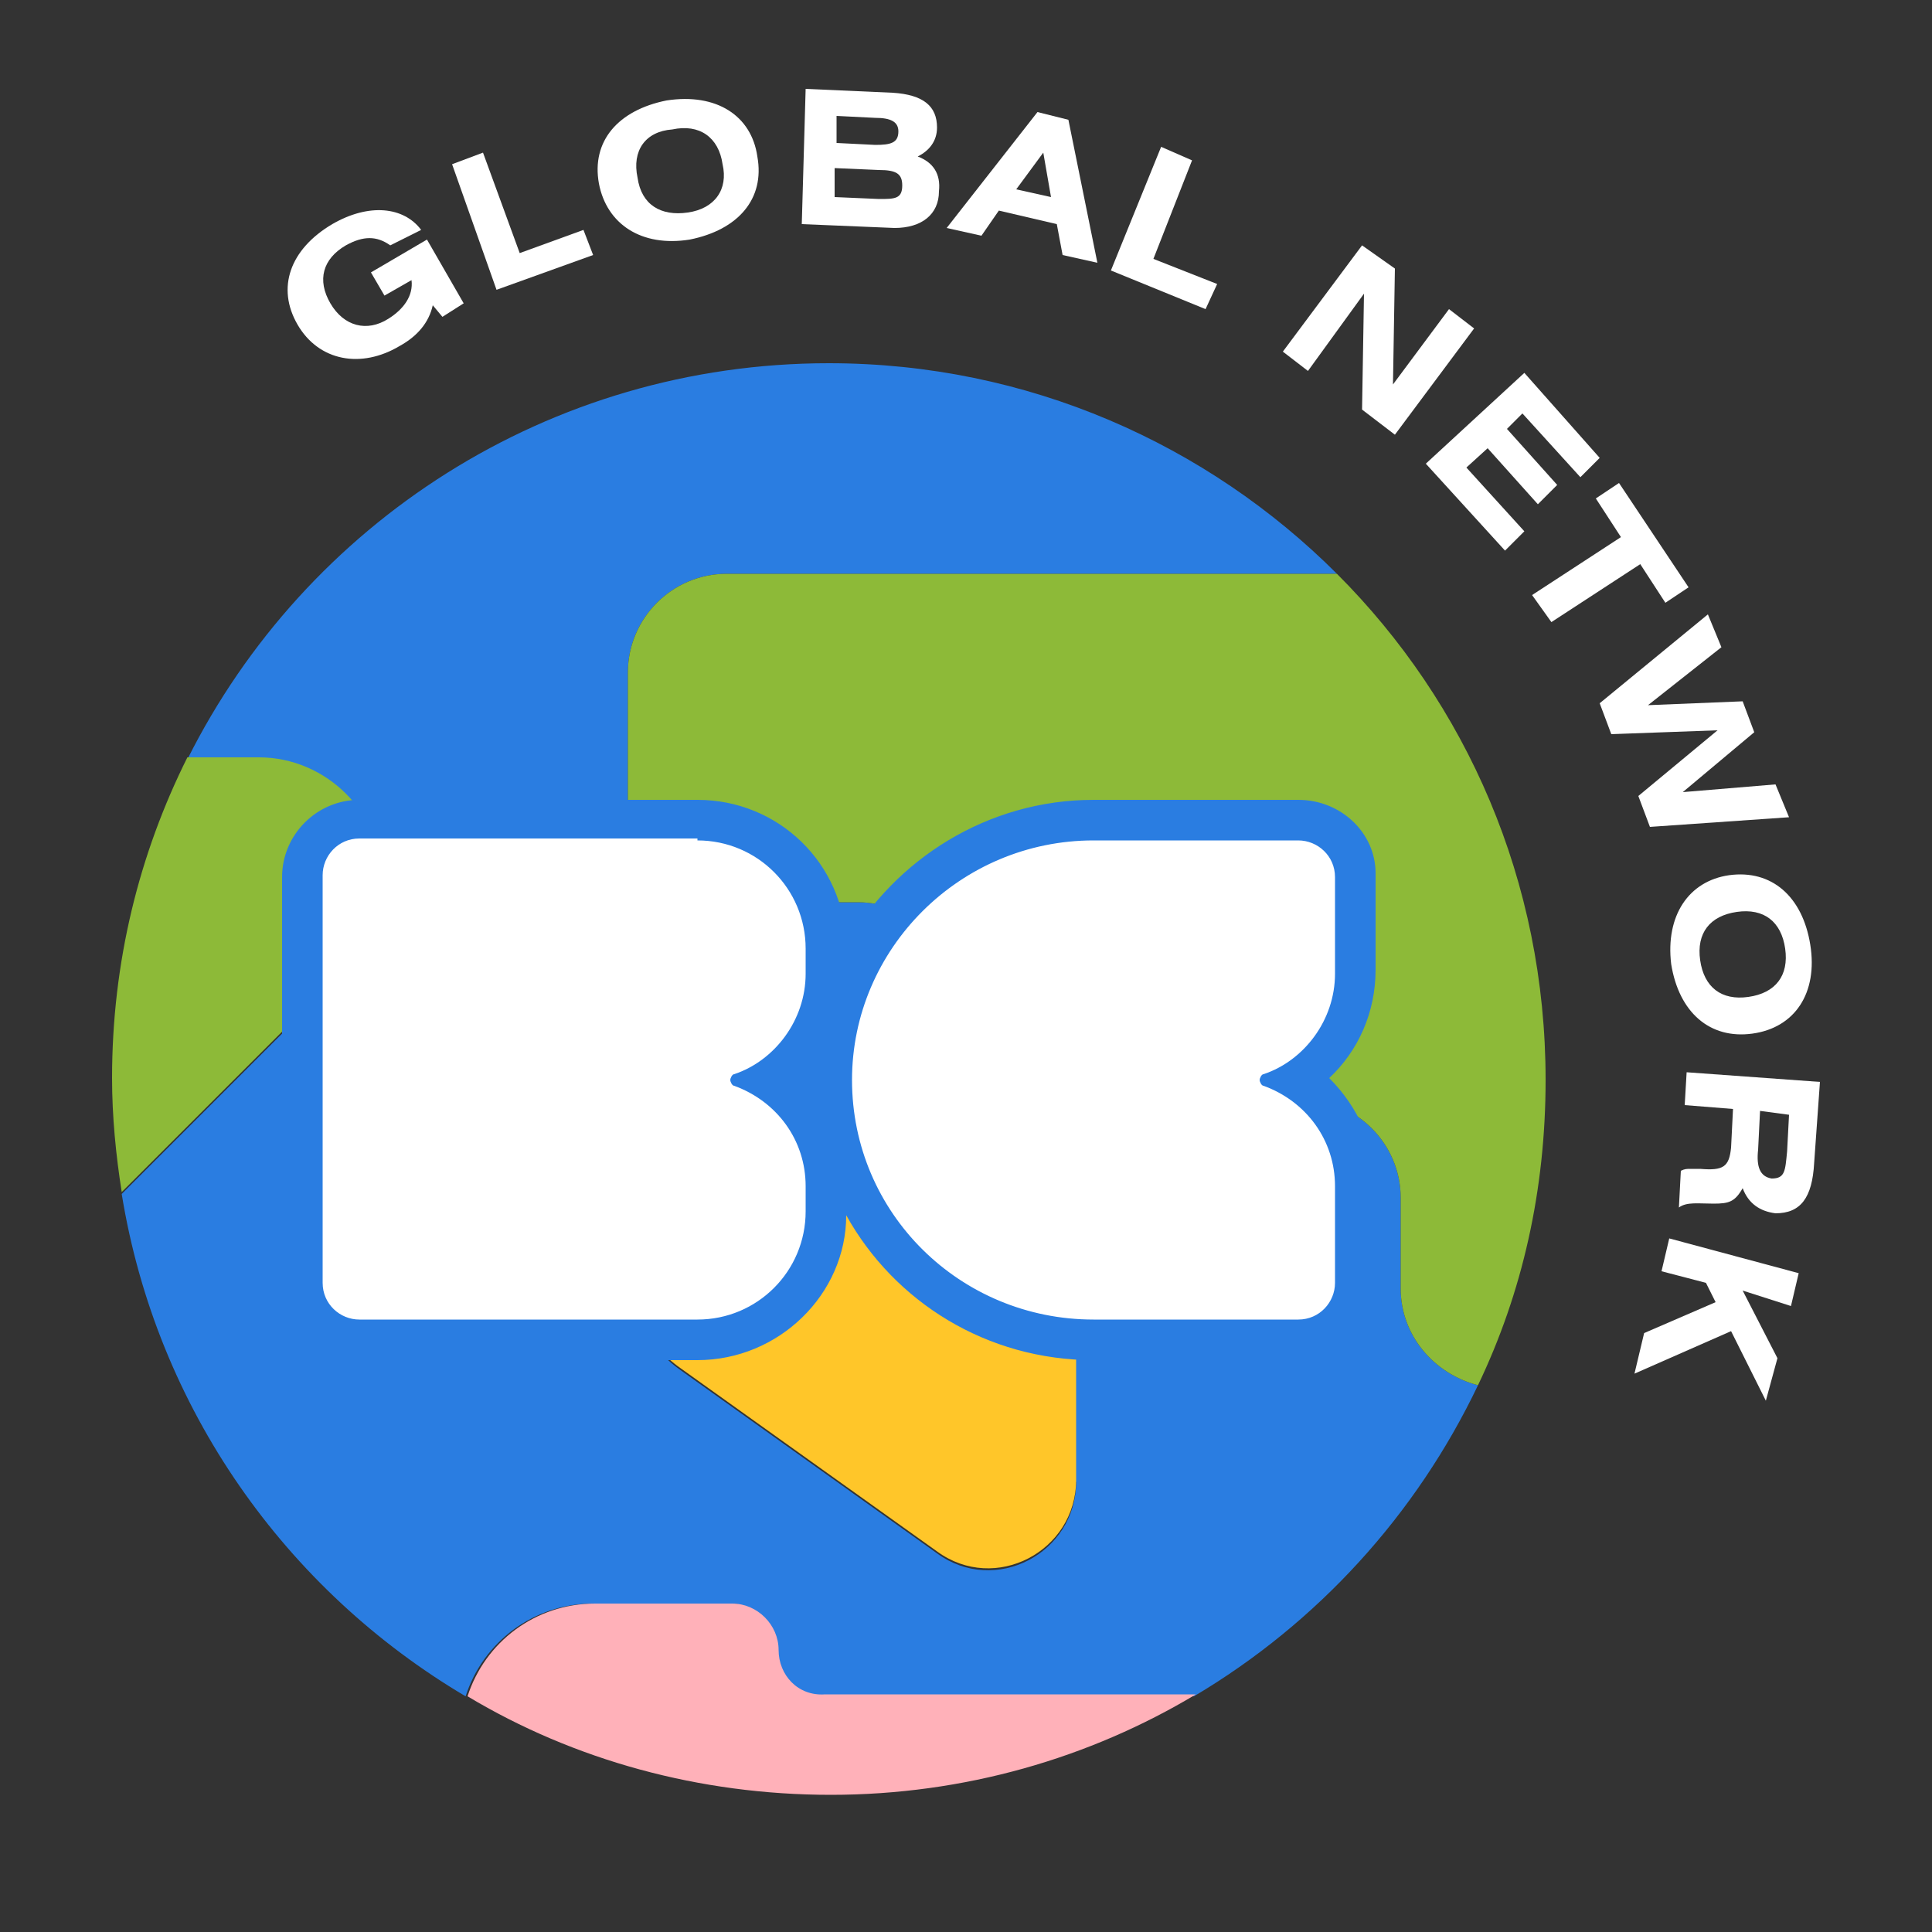 <?xml version="1.0" encoding="UTF-8"?> <!-- Generator: Adobe Illustrator 26.2.1, SVG Export Plug-In . SVG Version: 6.00 Build 0) --> <svg xmlns="http://www.w3.org/2000/svg" xmlns:xlink="http://www.w3.org/1999/xlink" id="Layer_1" x="0px" y="0px" viewBox="0 0 100 100" style="enable-background:new 0 0 100 100;" xml:space="preserve"><rect x="0" y="0" width="100" height="100" fill="#333333" stroke="none"/> <style type="text/css"> .st0{fill:#2A7DE1;} .st1{fill:#8DBA38;} .st2{fill:#FFC629;} .st3{fill:#FFB1B9;} .st4{fill:#FFFFFF;} </style> <g> <g> <g> <path class="st0" d="M72.5,66.7V62c0-2.8-2.3-5.1-5.1-5.1H54.6c-2.8,0-5.1-2.3-5.1-5.1c0-2.8-2.3-5.1-5.1-5.1h-6.8 c-2.8,0-5.1-2.3-5.1-5.1v-6.8c0-2.8,2.3-5.1,5.1-5.1h31.6c-6.7-6.7-16-10.9-26.3-10.9c-14.5,0-27.1,8.3-33.2,20.5h3.7 c3.5,0,6.4,2.9,6.4,6.4c0,1.7-0.7,3.3-1.9,4.5L6.3,61.8c1.8,11.1,8.5,20.5,17.8,26C25,85,27.6,83,30.7,83h7.1 c1.3,0,2.4,1.1,2.4,2.4c0,1.3,1.1,2.4,2.4,2.4h19.2c6.4-3.8,11.5-9.4,14.7-16.1C74.2,71.1,72.5,69.1,72.5,66.7 M55.7,76.7 c0,3.7-4.2,5.9-7.2,3.7l-13.3-9.5c-1.7-1.2-2.7-3.2-2.7-5.3v-2.1c0-3.6,2.9-6.5,6.5-6.5h10.1c3.6,0,6.5,2.9,6.5,6.5V76.7z"></path> <path class="st1" d="M69.2,29.7H37.6c-2.8,0-5.1,2.3-5.1,5.1v6.8c0,2.8,2.3,5.1,5.1,5.1h6.8c2.8,0,5.1,2.3,5.1,5.1 c0,2.8,2.3,5.1,5.1,5.1h12.8c2.8,0,5.1,2.3,5.1,5.1v4.7c0,2.4,1.7,4.4,4,5c2.3-4.8,3.5-10.1,3.5-15.8 C80,45.6,75.9,36.4,69.2,29.7"></path> <path class="st2" d="M49.2,56.9H39c-3.6,0-6.5,2.9-6.5,6.5v2.1c0,2.1,1,4.1,2.7,5.3l13.3,9.5c3,2.2,7.2,0,7.2-3.7V63.4 C55.7,59.8,52.8,56.9,49.2,56.9"></path> <path class="st1" d="M19.8,45.6L19.8,45.6c0-3.5-2.9-6.4-6.4-6.4H9.7c-2.5,5-3.9,10.6-3.9,16.6c0,2,0.2,4,0.5,5.9l11.7-11.7 C19.1,48.9,19.8,47.3,19.8,45.6"></path> <path class="st3" d="M40.3,85.4c0-1.3-1.1-2.4-2.4-2.4h-7.1c-3.1,0-5.7,2-6.6,4.8c5.5,3.3,12,5.1,18.8,5.1 c6.9,0,13.4-1.9,18.9-5.2H42.7C41.3,87.8,40.3,86.7,40.3,85.4"></path> </g> <g> <path class="st4" d="M56.6,69.3c-7.5,0-13.5-6-13.5-13.4c0-7.4,6.1-13.4,13.5-13.4h10.6c1.6,0,2.9,1.3,2.9,2.9v5 c0,2.3-1.2,4.4-3,5.6c1.9,1.2,3,3.3,3,5.6v5c0,1.6-1.3,2.9-2.9,2.9H56.6z M18.6,69.3c-1.6,0-2.9-1.3-2.9-2.9v-21 c0-1.6,1.3-2.9,2.9-2.9h17.5c3.7,0,6.7,3,6.7,6.6v1.3c0,2.3-1.2,4.4-3,5.6c1.9,1.2,3,3.3,3,5.6v1.3c0,3.7-3,6.6-6.7,6.6H18.6z"></path> <path class="st0" d="M67.2,43.5c1,0,1.9,0.8,1.9,1.9v5c0,2.4-1.6,4.5-3.7,5.2c-0.1,0-0.2,0.2-0.2,0.3s0.1,0.3,0.2,0.3 c2.2,0.8,3.7,2.8,3.7,5.2v5c0,1-0.8,1.9-1.9,1.9H56.6c-6.9,0-12.5-5.5-12.5-12.4c0-6.8,5.6-12.4,12.5-12.4H67.2 M36.1,43.5 c3.1,0,5.6,2.5,5.6,5.6v1.3c0,2.4-1.6,4.5-3.7,5.2c-0.1,0-0.2,0.2-0.2,0.3s0.1,0.3,0.2,0.3c2.2,0.8,3.7,2.8,3.7,5.2v1.3 c0,3.1-2.5,5.6-5.6,5.6h-6.9H18.6c-1,0-1.9-0.8-1.9-1.9V55.9V45.3c0-1,0.8-1.9,1.9-1.9h10.6H36.1 M67.2,41.4H56.6 c-5.5,0-10.3,3.1-12.8,7.5c-0.1-4.2-3.5-7.5-7.7-7.5h-6.9H18.6c-2.2,0-4,1.8-4,4v10.5v10.5c0,2.2,1.8,4,4,4h10.6h6.9 c4.2,0,7.7-3.4,7.7-7.5c2.5,4.5,7.3,7.5,12.8,7.5h10.6c2.2,0,4-1.8,4-4v-5c0-2.1-0.9-4.1-2.4-5.6c1.5-1.4,2.4-3.4,2.4-5.6v-5 C71.2,43.1,69.4,41.4,67.2,41.4L67.2,41.4z"></path> </g> </g> <g> <path class="st4" d="M20.2,12.7c-0.7-0.5-1.4-0.5-2.3,0c-1.2,0.7-1.5,1.8-0.8,3c0.7,1.2,1.9,1.5,3,0.8c0.8-0.5,1.3-1.2,1.2-2 l-1.4,0.8l-0.7-1.2l2.9-1.7l1.9,3.3l-1.1,0.7l-0.5-0.6c-0.2,0.9-0.8,1.6-1.7,2.1c-2,1.2-4.2,0.8-5.3-1.1c-1.1-1.9-0.4-3.9,1.8-5.2 c1.9-1.1,3.7-0.9,4.6,0.3L20.2,12.7z"></path> <path class="st4" d="M26.9,13.1l3.3-1.2l0.5,1.3l-5,1.8l-2.3-6.5L25,7.9L26.9,13.1z"></path> <path class="st4" d="M39.2,8.1c0.4,2.2-1,3.8-3.5,4.3c-2.5,0.4-4.3-0.8-4.7-2.9c-0.4-2.2,1-3.8,3.5-4.3C37.1,4.8,38.9,6,39.2,8.1z M33,9.2c0.2,1.4,1.2,2,2.6,1.8c1.4-0.2,2.1-1.2,1.8-2.5c-0.2-1.4-1.2-2.1-2.6-1.8C33.4,6.8,32.7,7.8,33,9.2z"></path> <path class="st4" d="M41.7,4.6l4.5,0.2c1.6,0.1,2.3,0.7,2.3,1.8c0,0.7-0.4,1.2-1,1.5c0.8,0.3,1.2,0.9,1.1,1.8 c0,1.2-0.9,1.9-2.3,1.9l-4.8-0.2L41.7,4.6z M43.2,10.2l2.3,0.1c0.8,0,1.2,0,1.2-0.7c0-0.6-0.3-0.8-1.2-0.8l-2.3-0.1L43.2,10.2z M43.3,7.4l2,0.1c0.8,0,1.2-0.1,1.2-0.7c0-0.5-0.4-0.7-1.2-0.7l-2-0.1L43.3,7.4z"></path> <path class="st4" d="M53.7,5.8l1.6,0.4l1.5,7.4L55,13.2l-0.3-1.6l-3-0.7l-0.9,1.3L49,11.8L53.7,5.8z M54.4,10.2L54,7.9l-1.4,1.9 L54.4,10.2z"></path> <path class="st4" d="M59.7,13.4l3.3,1.3L62.4,16l-4.9-2l2.6-6.4l1.6,0.7L59.7,13.4z"></path> <path class="st4" d="M72.2,13.9l-0.1,6l2.9-3.9l1.3,1l-4.1,5.5l-1.7-1.3l0.1-6l-2.9,4l-1.3-1l4.1-5.5L72.2,13.9z"></path> <path class="st4" d="M82.8,23.7l-1,1l-3-3.3L78,22.2l2.6,2.9l-1,1l-2.6-2.9l-1.1,1l3,3.3l-1,1l-4.1-4.5l5.1-4.7L82.8,23.7z"></path> <path class="st4" d="M87.4,30.4l-1.2,0.8l-1.3-2l-4.6,3l-1-1.4l4.6-3l-1.3-2l1.2-0.8L87.4,30.4z"></path> <path class="st4" d="M89.1,33.5l-3.8,3l4.9-0.2l0.6,1.6L87.1,41l4.8-0.4l0.7,1.7l-7.2,0.5l-0.6-1.6l4.1-3.4L83.4,38l-0.6-1.6 l5.6-4.6L89.1,33.5z"></path> <path class="st4" d="M90.7,53.5c-2.2,0.3-3.8-1.1-4.2-3.6c-0.3-2.5,0.9-4.3,3-4.6c2.2-0.3,3.8,1.1,4.2,3.6 C94.1,51.4,92.9,53.2,90.7,53.5z M89.9,47.2c-1.4,0.2-2.1,1.1-1.9,2.5c0.2,1.4,1.1,2.1,2.5,1.9c1.4-0.2,2.1-1.1,1.9-2.5 C92.2,47.7,91.3,47,89.9,47.2z"></path> <path class="st4" d="M94.2,56l-0.3,4.2c-0.1,1.8-0.7,2.6-2,2.6c-0.8-0.1-1.4-0.5-1.7-1.3c-0.4,0.7-0.7,0.8-1.5,0.8 c-0.8,0-1.4-0.1-1.8,0.2l0.1-1.9c0.2-0.1,0.3-0.1,0.5-0.1l0.5,0c1.2,0.1,1.5-0.1,1.6-1.1l0.1-2l-2.5-0.2l0.1-1.7L94.2,56z M91.1,57.5l-0.1,2c-0.1,0.9,0.1,1.4,0.7,1.5c0.7,0,0.7-0.4,0.8-1.4l0.1-1.9L91.1,57.5z"></path> <path class="st4" d="M90.2,66.8l1.8,3.5l-0.6,2.2l-1.8-3.6l-5,2.2l0.5-2.1l3.7-1.6l-0.5-1l-2.3-0.6l0.4-1.7l6.7,1.8l-0.4,1.7 L90.2,66.8z"></path> </g> </g> <rect x="41.9" y="55.3" class="st0" width="1.2" height="2.2"></rect> </svg> 